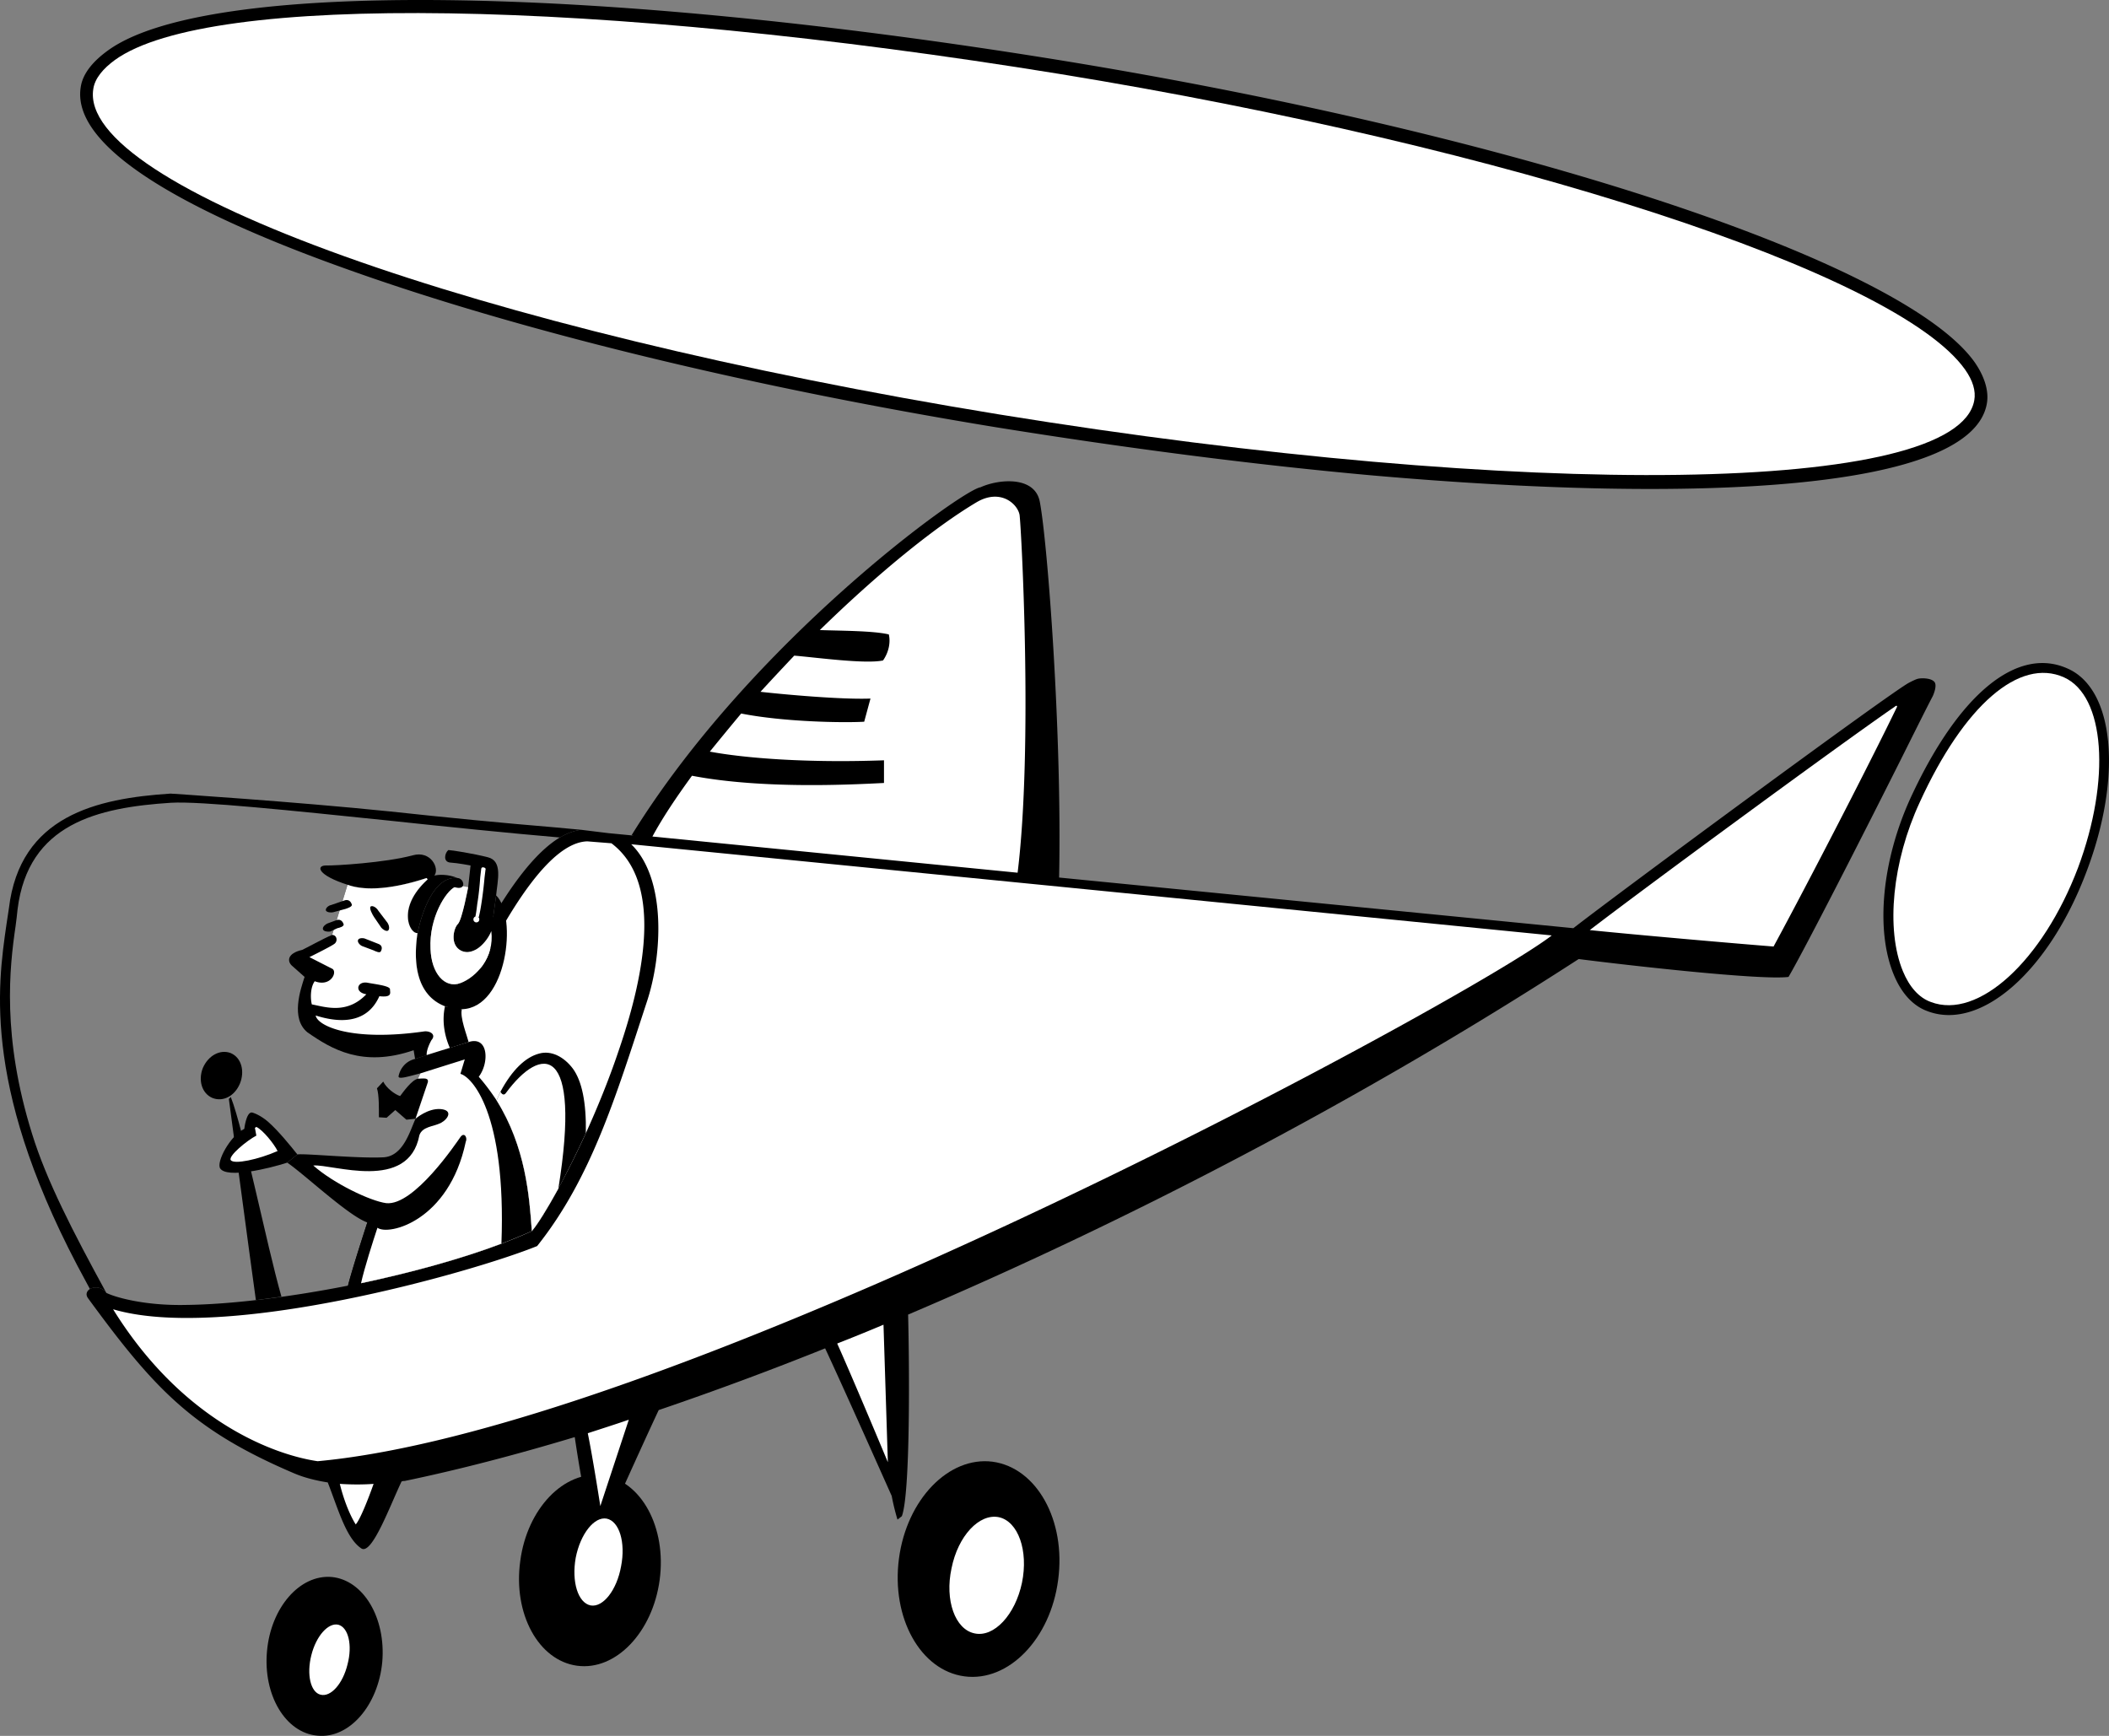 <svg width="582.897" height="479.808" viewBox="0 0 437.173 359.856" xmlns="http://www.w3.org/2000/svg"><rect x="0" y="0" width="437.173" height="359.856" fill="#808080" stroke="none"/><path style="fill:#000;fill-opacity:1;fill-rule:nonzero;stroke:none" d="M261.125 533.074c26.129 4.203 52.523 7.66 77.3 9.903 68.485 6.043 124.587 3.078 127.802-14.801.488-2.633-.48-5.684-2.5-8.602-14.743-20.785-94.403-47.12-189.403-62.597-97.828-15.88-177.195-16.73-197.5-2.102-3.054 2.195-5.27 4.75-5.699 7.602-2.332 14.12 28.332 28.148 54.102 37.398 35.101 12.68 83.363 24.613 135.898 33.2m192.801 120.999c11.027 4.2 25.238-8.297 33-29 7.437-19.644 5.758-37.703-3.903-42-10.476-4.761-22.668 5.27-32.597 26.801-5.93 12.96-7.309 27.34-3.5 36.602 1.594 3.89 4.008 6.52 7 7.597m1.398-68.301c-.758-.816-2.804-.761-3.398-.597-.496.11-1.801.8-1.801.8-3.582 1.829-59.68 43.172-69.602 50.899l-106.597-10.5c.62-29.918-2.403-69.57-4-77.898-1.047-5.473-8.653-4.68-12.301-3-3.719.464-47.473 31.882-72.3 72.097l.402.102-5.204-.5-5.699-.7c-1.453.18-2.902.739-4.398 1.598-10.207 6.156-20.715 27.828-28.903 48.903-.203.394 2.125 1.605 2 2-1.68 4.265-3.87 10.324-5.296 14.398-.72 1.977-3.262 1.324-3.903 3.3-3.96 11.391-7.191 21.735-7.8 24.302-12.294 2.421-24.454 3.898-33.598 4-8.832.187-14.871-1.676-16.5-2.5-.93-1.29-2.508-1.34-3.403-.801-.66.414-.953 1.14-.398 1.898 13.762 18.824 21.691 27.34 42.7 36.301 2.163.926 4.566 1.512 7 1.898 2.222 5.711 3.84 11.645 7 13.704 2.187 1.273 5.847-8.75 8.3-13.903.219-.078.43-.117.602-.097 10.668-2.208 22.523-5.258 35.296-9.102 1.09 7.379 3.461 21.473 5 21.7 0 0 8.57-19.145 12.403-27.302a684.283 684.283 0 0 0 34.5-12.796c3.922 8.406 12.515 27.734 13.8 30.597.5 2.7 1.2 4.903 1.2 4.903l.898-.704c1.774-4.62 1.574-31.086 1.301-41.796 44.633-18.973 93.367-44.157 139-73.704 9.543 1.22 37.773 4.45 43.5 3.704 3.496-5.993 15.7-29.946 23.3-45.102 3.263-6.543 5.86-11.727 6.598-13.102 0 0 1.051-2.238.301-3" transform="translate(-54.384 -444.459)"/><path style="fill:#000;fill-opacity:1;fill-rule:nonzero;stroke:none" d="M174.023 789.773c7.961 1.079 15.633-6.882 17.102-17.796 1.465-10.883-3.828-20.59-11.8-21.704-8.012-1.039-15.68 6.922-17.098 17.801-1.516 10.918 3.773 20.625 11.796 21.7" transform="translate(-54.384 -444.459)"/><path style="fill:#fff;fill-opacity:1;fill-rule:nonzero;stroke:none" d="M176.824 777.273c2.555.454 5.418-3.164 6.301-8.097.98-4.969-.367-9.38-3-9.903-2.563-.453-5.426 3.165-6.398 8.102-.891 4.965.457 9.375 3.097 9.898M73.727 462.875c.328-2.184 2.035-4.2 4.5-6 19.539-14.05 99.996-12.645 195.699 2.898 92.89 15.125 173.62 41.258 187.8 61.301 1.61 2.281 2.262 4.442 1.899 6.403-3.504 19.449-92.29 20.71-202.102 2.898-108.464-17.684-191.105-47.313-187.796-67.5m378.597 147.898c9.207-20.132 20.68-30.035 29.903-25.898 8.496 3.836 9.746 21.16 2.898 39.5-7.328 19.285-20.703 31.535-30.5 27.8-2.438-.87-4.45-3.112-5.8-6.402-3.575-8.699-2.177-22.77 3.5-35" transform="translate(-54.384 -444.459)"/><path style="fill:#000;fill-opacity:1;fill-rule:nonzero;stroke:none" d="M120.227 804.273c6.546.641 12.55-6.25 13.398-15.296.773-9.133-3.91-16.98-10.5-17.602-6.598-.555-12.598 6.336-13.398 15.398-.825 9.118 3.863 16.961 10.5 17.5m134.097-12.296c9.113 1.207 17.824-7.774 19.403-20 1.656-12.329-4.43-23.258-13.602-24.5-9.074-1.16-17.781 7.816-19.398 20.097-1.618 12.278 4.464 23.203 13.597 24.403" transform="translate(-54.384 -444.459)"/><path style="fill:#fff;fill-opacity:1;fill-rule:nonzero;stroke:none" d="M120.824 795.773c2.117.559 4.63-2.261 5.602-6.296 1.047-3.97.176-7.641-1.903-8.204-2.093-.492-4.601 2.329-5.597 6.301-1.024 4.031-.153 7.703 1.898 8.2m135.602-12.7c4.008.86 8.406-3.851 9.8-10.5 1.372-6.656-.785-12.73-4.8-13.597-4.067-.813-8.465 3.898-9.801 10.597-1.43 6.606.727 12.68 4.8 13.5" transform="translate(-54.384 -444.459)"/><path style="fill:#000;fill-opacity:1;fill-rule:nonzero;stroke:none" d="m107.426 713.977 5.3-.704c-3.14-11.046-7.812-34.566-10.5-41.398l-.402.398s4.457 33.567 5.602 41.704" transform="translate(-54.384 -444.459)"/><path style="fill:#000;fill-opacity:1;fill-rule:nonzero;stroke:none" d="M98.426 672.074c2.25.883 4.636-.441 5.699-3 1.023-2.539.324-5.344-1.898-6.3-2.235-.868-4.711.546-5.801 3.101-.992 2.54-.207 5.258 2 6.2" transform="translate(-54.384 -444.459)"/><path style="fill:#000;fill-opacity:1;fill-rule:nonzero;stroke:none" d="M170.426 618.074c-10.504-.898-23.762-2.254-35.403-3.5-20.12-2.078-39.097-4.062-45.199-3.699-15.219.984-29.601 4.328-31.8 22.102-.087 1.054-.25 2.195-.399 3.398-1.273 8.633-2.883 22.984 3.398 43.102 2.985 9.695 8.512 20.394 15.403 33-.93-1.29-2.508-1.34-3.403-.801l-.699-1.301c-21.629-39.445-18.48-61.262-16.597-74.3.168-1.165.332-2.294.5-3.302 2.289-19.222 18.21-22.8 33.5-23.796 0 0 25.293 1.628 45.5 3.699 11.625 1.258 23.683 2.433 34.199 3.3l5.398.5c-1.453.18-2.902.739-4.398 1.598" transform="translate(-54.384 -444.459)"/><path style="fill:#fff;fill-opacity:1;fill-rule:nonzero;stroke:none" d="M197.824 605.273c14.711 2.832 33.41 1.817 39.801 1.5v-4.699c-16.035.582-28.871-.449-36.102-1.8a703.722 703.722 0 0 1 6.5-7.899c8.825 1.75 21.196 1.95 25.5 1.7l1.301-4.802c-6.023.23-17.722-.828-22.8-1.398a585.01 585.01 0 0 1 7-7.5c4.605.383 14.714 1.781 18.402 1 1.21-1.727 1.586-3.79 1.199-5.398-3.207-.77-9.98-.747-14.3-.903 11.558-11.304 23.51-21.152 32.5-26.5 4.905-2.887 8.46.293 8.902 2.602.343 2.316 2.82 48.125-.403 74.199l-75.699-7.5c2.145-3.969 4.914-8.086 8.2-12.602m-65.098 93.801c8.359-26.004 28.363-79.804 43.398-80.199l5 .398c10.262 7.727 7.39 25.856 1.5 43-2.012 5.993-4.422 11.86-6.8 17.102-4.688 10.227-9.321 18.152-11.2 20.3-9.336 4.278-22.313 8.032-35.398 10.802.648-2.41 1.836-6.391 3.5-11.403" transform="translate(-54.384 -444.459)"/><path style="fill:#000;fill-opacity:1;fill-rule:nonzero;stroke:none" d="M130.523 697.875c-2.082 6.418-3.601 11.422-4 13.102l2.704-.5c10.359-2.204 20.644-5 29.097-8.204a136.435 136.435 0 0 0 6.301-2.597c-.512-7.258-1.262-17.418-7.3-27.102-1.095-1.648-2.302-3.3-3.7-4.898 2.207-2.887 2.031-8.524-2.102-7.2l-3.898 1.2-4.8 1.5-2.4.8c-2.433.594-3.226 2.618-3.402 3.5-.265.88 1.918.149 4.5-.5-.191.368-.336.739-.5 1.098 1.036-.047 2.418-.312 2 .903 0 0-1.867 5.574-2.5 7.398-1.144 2.457-2.527 7.813-6.699 8-5.304.27-16.047-.82-17.8-.602l-2.098 1.704c3.586 2.437 12.699 11.05 16.597 12.398" transform="translate(-54.384 -444.459)"/><path style="fill:#000;fill-opacity:1;fill-rule:nonzero;stroke:none" d="M157.324 672.574c6.04 9.684 6.79 19.844 7.301 27.102 1.086-1.254 3.07-4.387 5.5-8.801 1.715-3.21 3.691-7.14 5.7-11.5.109-6.441-.829-10.844-2.7-13.398-1.836-2.438-4.48-3.825-7-3.102-2.785.73-5.559 3.348-8 7.898l-.8 1.801m-57.302 14.102c-.851-1.348 2.075-6.778 5-8.2 0 0 .375-3.335 1.5-3.402.344.016 1.848.57 3.403 1.903 2.172 1.918 4.648 4.972 6.097 6.796l-2.097 1.704c-3.86 1.246-12.492 3.316-13.903 1.199m38.602-10.102-2.3-2-1.802 1.602-1.597-.102c0-1.726.05-4.683-.403-6l1.301-1.398c.645 1.355 2.45 2.683 3.5 3 .672-.883 2.43-3.364 3.7-3.602 1.035-.047 2.417-.312 2 .903 0 0-1.868 5.574-2.5 7.398l-1.899.2" transform="translate(-54.384 -444.459)"/><path style="fill:#fff;fill-opacity:1;fill-rule:nonzero;stroke:none" d="M128.125 760.477c-.883-1.356-2.3-4.348-3.3-8.403 2.538.164 4.948.153 7 0-1.071 3.043-2.766 7.36-3.7 8.403m110.301-12.903s-7.098-17.015-10.5-24.597a382.51 382.51 0 0 0 9.597-3.903l.903 28.5m137.5-109.097c-10.485 8.027-74.649 43.851-140.5 72.398-42.293 18.316-85.293 33.742-115.2 36.5-9.027-1.324-27.968-8.223-42.402-31.5 23.098 6.836 74.192-7.555 87.903-13.102 11.246-14.125 16.316-31.046 22.699-50.5 3.265-9.714 4.14-25.671-3.2-32.796 44.301 4.39 165.641 16.398 190.797 18.898l-.097.102m67.398-38.801c-6.687 13.363-16.758 32.66-21.3 41-6.188-.477-27.965-2.36-38.098-3.403 10.887-8.382 51.16-37.992 63.199-46.296.352-.305.508-.243.5 0a664.658 664.658 0 0 1-4.3 8.699m-264.501 157s-1.527-9.86-2.597-15.102c2.789-.91 5.628-1.812 8.5-2.8l-5.903 17.902" transform="translate(-54.384 -444.459)"/><path style="fill:#fff;fill-opacity:1;fill-rule:nonzero;stroke:none" d="M145.727 674.375c2.609.23 1.578 2.066 0 2.898-1.594.754-3.77.73-4.403 2.5-2.23 11.883-18.086 5.938-22 6.301 4.223 3.735 11.832 7.364 15.102 7.801 5.77.645 14.613-12.594 15.398-13.7.82-1.132 1.516.16 1.102 1-3.465 16.427-16.016 19.513-18.301 17.802-.879 2.652-2.77 8.539-3.398 11.5 10.359-2.204 20.644-5 29.097-8.204 1.031-27.351-6.238-34.62-8.5-35.199l.903-3-9.204 2.903c-.191.367-.336.738-.5 1.097 1.036-.047 2.418-.312 2 .903 0 0-1.867 5.574-2.5 7.398 0 0 2.524-2.207 5.204-2m-33.801 8.699c-.735-1.492-3.047-4.367-4.403-5l-.296.2.296 1.601c-1.906.992-5.914 4.25-5.296 5.102.707.91 5.726-.149 9.699-1.903m46.199-12.301-.8 1.801c6.038 9.684 6.788 19.844 7.3 27.102 1.086-1.254 3.07-4.387 5.5-8.801 4.867-30.16-3.504-29.828-10.898-19.8-.614.773-1.102-.302-1.102-.302" transform="translate(-54.384 -444.459)"/><path style="fill:#000;fill-opacity:1;fill-rule:nonzero;stroke:none" d="M140.125 662.176c-10.629 3.648-17.035-.25-22-3.7-3.55-2.863-1.441-8.91-.602-11.5l-2.597-2.3c-1.012-.887-1.086-2.57 2.097-3.301.786-.348 4.438-2.383 6.204-3.102l3.199-10.398c5.574 2.012 13.82-.547 16.398-1.398l.2.296c-6.567 5.957-3.637 11.368-2.098 11.102-1.524 10.367 2.433 13.95 5.699 15.2 1.55.581 2.953.628 3.5.6-.46 1.645 1.07 5.477 1.398 6.802l-11.097 3.5-.301-1.801" transform="translate(-54.384 -444.459)"/><path style="fill:#000;fill-opacity:1;fill-rule:nonzero;stroke:none" d="m157.227 630.074-1 7.403c.691 5.539-3.204 9.605-6.403 10.796-3.262 1.16-6.031-2.054-6.199-7.097-.332-6.563 3.25-11.989 5-12.801.918.32 1.445.145 1.7-.2.316-.59-.196-1.671-1.098-1.698-4.848-.493-7.344 6.968-8.301 11.398-2.274 15.39 7.562 15.828 9.199 15.8 9.375-.265 11.578-19.202 7.102-23.6" transform="translate(-54.384 -444.459)"/><path style="fill:#000;fill-opacity:1;fill-rule:nonzero;stroke:none" d="M151.426 628.375s-1.238 6.68-2.102 7.602c-.898.84-1.793 4.382.7 5.597 2.496 1.133 5.218-1.672 6.203-4.097l1-7.403c.296-3.12 1.402-7.129-1.704-7.898-3.152-.805-7.503-1.477-8.199-1.5-.742.582-1.172 2.469.403 2.597 1.574.094 4.199.602 4.199.602l-.5 4.5" transform="translate(-54.384 -444.459)"/><path style="fill:#000;fill-opacity:1;fill-rule:nonzero;stroke:none" d="M121.926 623.875c1.746.066 12.324-.563 18-2.102 3.765-1.066 5.629 2.715 4.5 4.204.844-.239 2.89-.317 4.8.5-4.847-.493-7.343 6.968-8.3 11.398-1.54.266-4.469-5.145 2.097-11.102l-.199-.296c-2.578.851-10.824 3.41-16.398 1.398-6.219-1.984-6.567-3.973-4.5-4" transform="translate(-54.384 -444.459)"/><path style="fill:#fff;fill-opacity:1;fill-rule:nonzero;stroke:none" d="M154.625 624.273c-.5-.117-.5.403-.5.403l-.2 1.699c-.093 1.465-.304 3.668-.6 5.398-.075.633-.235 1.973-.4 2.704-.226.062-.413.289-.402.597-.011.317.266.598.602.602.352-.004.633-.285.602-.602a.523.523 0 0 0-.204-.5h.102c.457-1.613 1-5.777 1.2-8.199l.198-1.602s.192-.359-.398-.5m-7 37.403-4.8 1.5c-.06-1.281 1-3.102 1-3.102 1.03-1.183-.329-1.933-1.5-1.8-15.27 2.183-22.173-1.192-22.5-3.297 9.433 2.984 12.222-1.86 13.198-4 2.715.308 2.215-.704 2.204-1.403.082-.765-3.223-1.097-4.704-1.398-2.148-.344-2.734 2.004-.199 2.398-4.062 4.246-8.597 2.598-11.3 2.102-.31-1.172-.337-3.524.601-4.801 3.379 1.277 4.785-2.012 3.602-2.602-1.164-.582-4.704-2.398-4.704-2.398s4.344-2.145 5.102-2.7c.84-.519.64-1.886-.398-1.902l3.199-10.398c5.574 2.012 13.82-.547 16.398-1.398l.2.296c-6.567 5.957-3.637 11.368-2.098 11.102-1.524 10.367 2.433 13.95 5.699 15.2-.73 3.304.055 6.46 1 8.6" transform="translate(-54.384 -444.459)"/><path style="fill:#fff;fill-opacity:1;fill-rule:nonzero;stroke:none" d="M151.426 628.375s-1.238 6.68-2.102 7.602c-.898.84-1.793 4.382.7 5.597 2.496 1.133 5.218-1.672 6.203-4.097.691 5.539-3.204 9.605-6.403 10.796-3.262 1.16-6.031-2.054-6.199-7.097-.332-6.563 3.25-11.989 5-12.801.918.32 1.445.145 1.7-.2l1.1.2" transform="translate(-54.384 -444.459)"/><path style="fill:#000;fill-opacity:1;fill-rule:nonzero;stroke:none" d="m125.926 631.074-2.903 1c-.472.074-1.171.586-1.097 1.102.164.43 1.054.508 1.5.398l2.597-.699c.446-.164 1.375-.438 1.301-.898-.16-.48-.562-1.102-1.398-.903m-1.699 4.102-1.903.699c-.433.148-1.133.75-1 1.2.106.491.992.57 1.5.5l1.5-.7c.438-.082 1.371-.355 1.301-.8-.164-.5-.57-1.118-1.398-.9m8.699 5.001-2.801-1.102c-.387-.195-1.305-.21-1.5.2-.254.456.363 1.105.8 1.3l2.4.903c.44.21 1.32.62 1.5.199.265-.442.374-1.172-.4-1.5m-.101-6.903 1.903 2.5c.285.434.5 1.274.097 1.602-.383.25-1.117-.258-1.398-.602l-1.5-2.199c-.293-.426-1.098-1.87-.7-2.199.387-.246 1.172.172 1.598.898" transform="translate(-54.384 -444.459)"/></svg>
